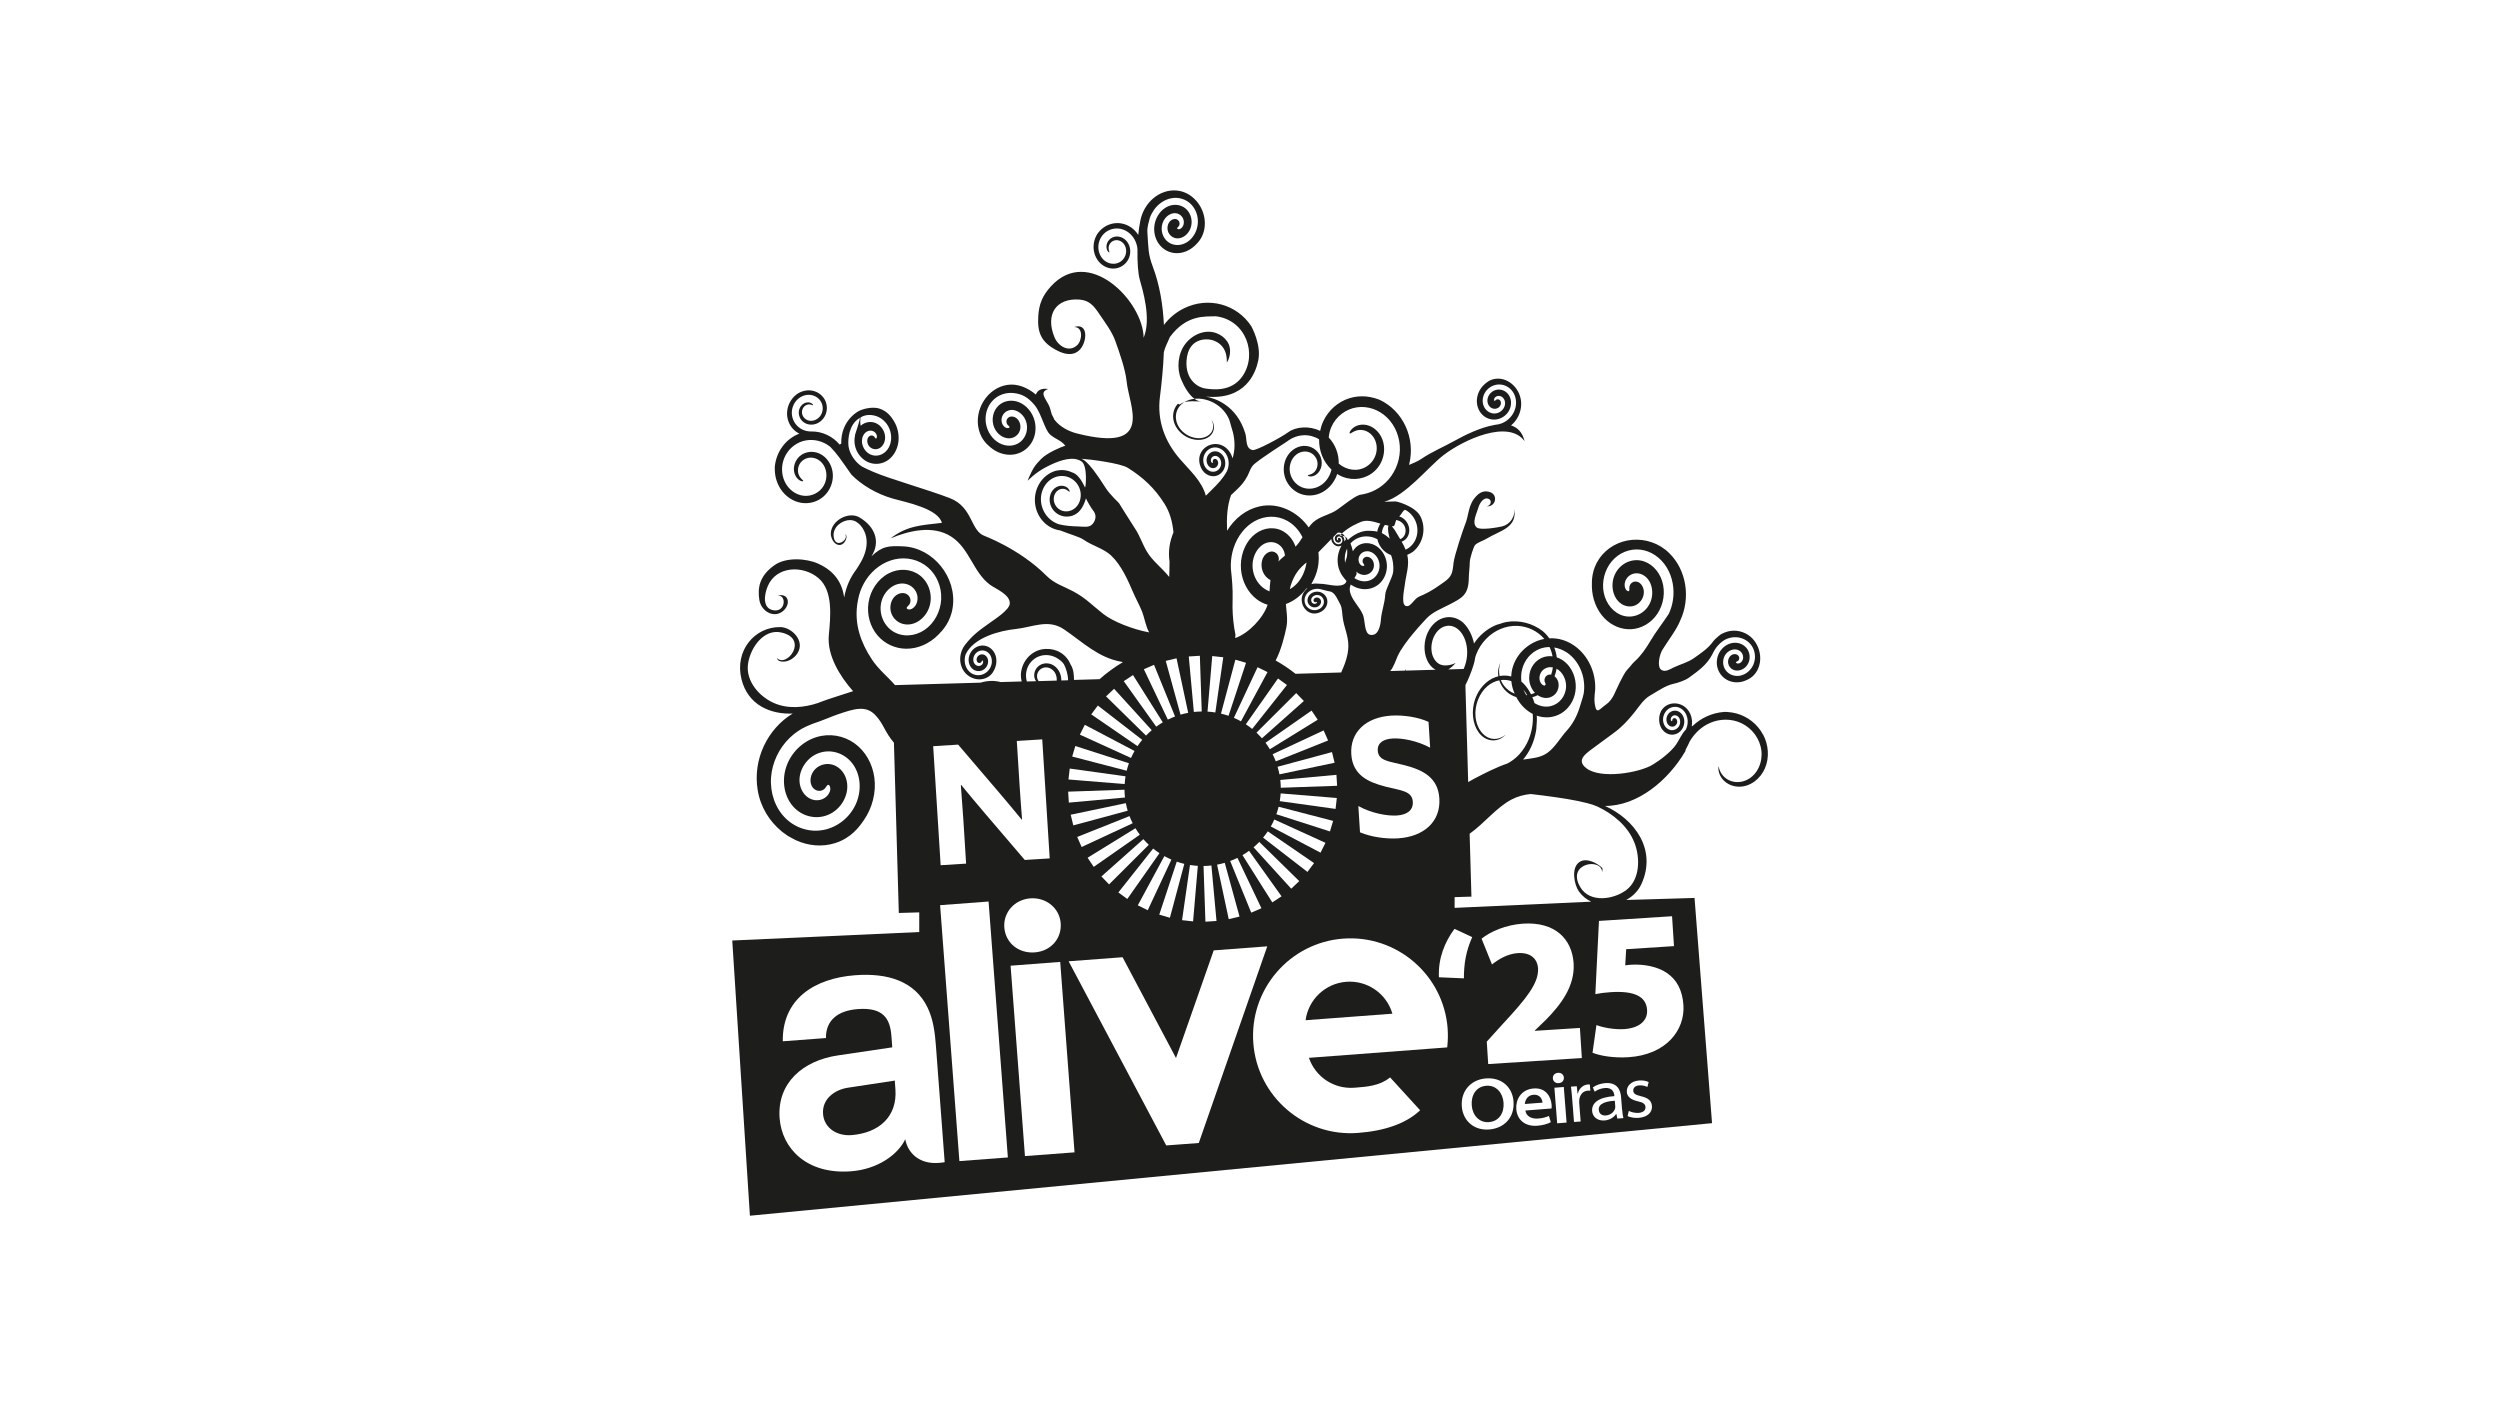<svg xmlns="http://www.w3.org/2000/svg" viewBox="0 0 1024 576"><rect x="0" y="0" width="1024" height="576" fill="#808080" stroke="none"/><defs><style>.cls-1{stroke:#000;stroke-miterlimit:10;stroke-width:5px;}.cls-1,.cls-2{fill:#fff;}.cls-3,.cls-4,.cls-2{stroke-width:0px;}.cls-4{fill:#1d1e1c;}</style></defs><g id="Layer_1"><rect class="cls-1" x="-872.49" y="-3.78" width="1023.75" height="910"></rect><rect class="cls-1" x="151.26" y="-3.78" width="1023.75" height="910"></rect></g><g id="Layer_3"><rect class="cls-3" x="-15204.99" y="463.92" width="16383.8" height="454.04"></rect><rect class="cls-3" x="-15204.99" y="-447.06" width="16383.8" height="454.04"></rect></g><g id="Layer_2"><rect class="cls-2" y="7.98" width="1024" height="576"></rect><rect class="cls-2" x="-501.06" y="-212.87" width="1845.28" height="1136.65"></rect><path class="cls-4" d="M503.8,161.96s-.02.04-.01.06c0-.02,0-.04.01-.06"></path><path class="cls-4" d="M722.12,300.86c-2.29-4.31-6.33-7.39-10.87-8.63-1.2-.32-2.43-.52-3.67-.6-.34-.02-.69-.03-1.03-.04-.13,0-.26.01-.39.02-5.01.38-9.48,2.51-12.91,5.78-.11.02-.21.07-.32.09.41-2.34-.1-4.83-1.6-6.73-2.59-3.29-7.53-3.54-10.16-.6-1.28,1.43-1.47,2.98-1.56,3.87-.18,1.7.26,3.45,1.23,4.76.9,1.23,2.24,2.02,3.67,2.13,1.46.12,2.95-.47,4-1.65,1.09-1.22,1.61-2.99,1.3-4.66-.29-1.56-1.31-2.89-2.7-3.35-1.44-.47-3.09.07-3.97,1.48-.86,1.35-.77,3.32.4,4.35.56.49,1.31.69,2.01.48.72-.21,1.34-.88,1.44-1.72.09-.78-.35-1.67-1.12-1.69-.37,0-.72.22-.85.61-.06.18-.04.38-.1.55-.07.17-.25.06-.34-.02-.26-.26-.28-.72-.19-1.09.11-.39.37-.72.68-.94.63-.43,1.44-.36,2.04.06,1.31.9,1.4,2.96.51,4.28-.92,1.37-2.59,1.81-3.97,1.24-1.39-.58-2.33-2.07-2.45-3.71-.13-1.64.55-3.29,1.7-4.35,1.2-1.09,2.8-1.49,4.28-1.13,1.54.38,2.84,1.56,3.53,3.13.67,1.49.76,3.25.29,4.85-.14.46-.32.89-.54,1.31-1.6,1.57-2.54,3.94-3.86,5.92-2.08,3.1-6.7,6.59-9.72,8.39-5.53,3.32-21.15,5.93-27.03,1.47-4.15-3.14-.81-5.66,2.1-7.84,3-2.24,6.02-4.48,9.06-6.67,3.2-2.32,5.86-5.17,8.33-8.26,1.94-2.41,3.86-5.53,6.51-7.04,3.07-1.75,6.19-4.05,9.59-4.82,1.88-.42,4.76-1.35,6.39-2.54,3.87-2.82,7.25-5.18,9.52-9.49.37-.69,1.37-3.3,4.28-5.44,1.96-1.43,4.47-1.9,6.76-1.46,2.41.46,4.52,2.01,5.63,4.24,1.05,2.13,1.12,4.76.08,7.02-1.02,2.19-3.02,3.88-5.32,4.33-2.29.44-4.69-.41-6.01-2.32-1.32-1.9-1.35-4.66.18-6.6,1.49-1.9,4.34-2.56,6.07-.89.8.77,1.2,1.99.85,3.13-.17.57-.53,1.09-1.03,1.41-.46.3-1.1.43-1.56.14-.15-.09-.37-.34-.16-.51.21-.16.5-.2.72-.37.48-.36.66-1,.51-1.56-.31-1.18-1.7-1.52-2.74-1.07-1.11.49-1.78,1.69-1.81,2.88-.02,1.16.54,2.24,1.42,2.91,1.87,1.42,4.59.77,6.13-1.07,1.6-1.91,1.72-4.68.52-6.7-1.16-1.95-3.37-3.01-5.63-2.85-2.4.17-4.63,1.67-5.89,3.82-1.22,2.07-1.47,4.61-.75,6.81.71,2.17,2.3,3.92,4.32,4.83,2.17.99,4.73.97,7,.03,1.18-.49,3.23-1.37,4.71-3.91,3.03-5.21.82-12.71-4.67-15.42-3.23-1.59-6.63-1.45-9.72.18.02-.16-2.61,1.81-3.6,3.2-2.03,2.83-4.95,4.72-7.7,6.68-2.71,1.93-5.58,2.52-8.49,3.93-1.24.6-3.35,2.05-4.99.92-1.87-1.3-.66-6.34.41-8.1,2.3-3.78,5.95-8.41,7.39-12.17,4.25-9.12,2.59-20.59-4.59-27.58-8.42-8.2-22.31-6.93-28.63,2.36-3.1,4.54-3.05,8.94-3,11.46.11,4.86,1.94,9.58,5.11,12.87,2.97,3.07,6.99,4.76,11.04,4.53,4.13-.25,8.09-2.5,10.61-6.22,2.61-3.85,3.45-9.03,1.99-13.57-1.37-4.28-4.71-7.6-8.75-8.34-4.17-.77-8.61,1.42-10.59,5.72-1.91,4.13-.98,9.61,2.69,12.04,1.74,1.14,3.91,1.41,5.79.54,1.93-.9,3.41-3,3.4-5.39,0-2.24-1.57-4.55-3.73-4.29-1.02.12-1.92.9-2.17,2.05-.11.53.04,1.09-.09,1.59-.12.5-.68.27-.94.07-.82-.64-1.06-1.92-.91-2.96.17-1.14.76-2.18,1.57-2.9,1.62-1.45,3.89-1.59,5.73-.66,3.99,2.01,4.98,7.73,2.95,11.82-2.08,4.2-6.6,6.1-10.67,5.03-4.09-1.08-7.22-4.88-8.15-9.42-.94-4.57.37-9.44,3.22-12.87,2.95-3.53,7.3-5.28,11.56-4.85,4.45.45,8.52,3.23,11.02,7.35,2.37,3.9,3.25,8.82,2.5,13.49-.3,1.88-.86,3.7-1.64,5.39-2.21,3.48-5.42,7.51-7.49,11.05-1.8,3.07-3.86,6.12-6.5,8.5-1.06.95-1.84,2.15-2.74,3.06-1.44,1.49-2.5,3.86-3.48,5.73-1.85,3.58-2.56,6.89-5.7,9.01-2.3,1.55-3.66,4.09-4.36.21-.31-1.7-.24-3.16-.13-4.37.09-.65.16-1.3.2-1.95,0-.09.01-.17.02-.26.09-2.25-.18-4.47-.76-6.58-.01-.04-.02-.08-.02-.08,0-.01,0-.01-.01-.02-1.78-6.29-6.35-11.58-12.49-13.51-1.83-.57-3.68-.78-5.5-.68-.31-.43-.63-.85-.98-1.25-.54-.62-1.13-1.2-1.76-1.73-4.2-3.21-9.54-4.61-14.84-3.71-.84.17-1.68.41-2.5.7-.36.12-.73.19-1.08.33-.05.02-.09.01-.12,0-.39.15-.77.31-1.16.48-3.53,1.63-6.39,4.2-8.42,7.3-.72-3.44-2.3-6.48-4.49-8.57l-.02-.02-.02-.02c-.45-.38-.92-.72-1.38-.99-1.06-.63-2.2-1.01-3.35-1.15-1.93-.22-3.9.25-5.65,1.4-2.73,1.8-4.68,5.11-5.22,8.84-.6,4.12.61,8.18,3.08,10.36.42.37.87.66,1.34.9l-12.16.35c0-.23,0-.48.02-.71-.07.24-.16.48-.28.71l-6.2.18c1.36-1.51,2.31-4.46,3.04-6.1,2.54-5.68,10.82-14.34,11.76-15.37,2.42-2.64,6.31-4.16,9.36-5.73,5.38-2.77,7.95-4.04,8.03-10.94.02-2.05.38-4.27.38-6.21,0-1.95,1.67-6.7,2.16-7.23.97-1.08,3.28-1.76,4.53-2.52,6.15-3.72,13.04-4.48,11.49-12.93.66,3.87-1.75,7.03-4.92,7.79-2.02.48-8.97,1.64-10.4.43-2.2-1.86.1-5.96.74-8.28.37-1.35,1.96-4.34,4.12-3.45,1.53.63.99,2.88-.81,3.04,3.67.42,4.84-4.56,1.5-5.75-2.08-.74-3.85-.23-5.42,1.3-3.94,3.83-3.11,7.97-5.12,12.54-.36.83-4.21,12.13-4.51,15.16-.41,4.16-.73,5.58-3.9,7.82-2.7,1.92-5.28,3.72-8.16,5.04-1.25.57-2.34.91-3.29,1.75-.71.63-2.24,2.74-3.21,3-3.39.9-1.65-6.5-1.41-8.57.52-4.4,2.02-8.01,1.03-12.39.37-.15.75-.32,1.1-.52.25-.14.53-.3.77-.46.1-.07.27-.14.38-.21,4.2-3.37,5.69-9.55,3.1-14.62-2.16-4.22-10.44-6.41-10.44-6.03v-.03s-2.99.07-4.37.14c8.88-2.46,17.91-14.18,24.29-19.09,8.18-6.3,26.61-14.83,33.21-5.74-.86-3.67-2.91-5.62-5.54-6.44,2.47-2.06,4.1-5.19,4.16-8.65.1-5.98-4.93-11.02-10.29-10.48-2.62.26-4.16,1.72-5.03,2.55-1.68,1.63-2.73,3.88-2.84,6.2-.1,2.17.63,4.29,2.06,5.81,1.45,1.54,3.55,2.37,5.69,2.14,2.22-.23,4.32-1.59,5.43-3.64,1.05-1.93,1.11-4.32.04-6.15-1.1-1.89-3.35-2.92-5.51-2.3-2.09.6-3.71,2.75-3.35,4.98.17,1.05.8,2,1.73,2.45.95.47,2.18.36,3.02-.42.78-.73,1.08-2.09.27-2.86-.38-.36-.95-.46-1.43-.19-.22.13-.37.37-.59.49-.22.12-.32-.18-.33-.35-.05-.53.32-1.04.74-1.32.45-.31,1.02-.41,1.54-.33,1.05.16,1.84,1.01,2.13,2.04.62,2.23-1.08,4.47-3.18,5.01-2.16.55-4.33-.61-5.3-2.56-.98-1.96-.67-4.42.62-6.27,1.3-1.85,3.44-2.93,5.59-2.92,2.21,0,4.27,1.14,5.53,2.96,1.31,1.9,1.68,4.4,1.06,6.72-.59,2.21-2.03,4.15-3.92,5.38-.9.58-1.88.99-2.89,1.23-.5.12-1,.17-1.49.24-.09,0-.18.02-.27.02-.06,0-.07.02-.07.05-5.99,1.04-12.47,4.39-15.67,6.16-5.17,2.87-9.91,4.8-14.35,7.82-1.44.97-3.18,1.65-4.89,2.37.03-.12.07-.22.09-.33,2.64-10.84-2.68-21.93-12.11-26.33-.23-.07-.46-.18-.68-.25-.53-.19-1.06-.37-1.61-.52-1.09-.3-2.19-.51-3.31-.61-2.28-.2-4.59.03-6.78.71-4.64,1.44-8.62,4.89-10.74,9.49-.58,1.24-1,2.56-1.27,3.91-4.31-2.17-9.84-1.77-12.92.44-3.36,2.42-13.27,7.67-14.7,7.4-3.08-.58-2.31-4.42-2.99-6.7-3.49-11.66-12.44-14.52-16.19-15.2,16.24,1.52,20.39-9.63,21.46-14.79,1.35-6.5-2.75-13.83-2.86-14.06-5.9-8.96-17.56-12.26-27.61-7.28-3.31,1.64-6.06,3.99-8.17,6.78-.4-8.19-1.71-16.36-4.58-23.96-1.95-5.15-1.73-7.48-2.18-13.69-.19-2.55.55-4.32,1.01-6.27.43-1.17,1.01-2.27,1.72-3.27,1.77-2.47,4.34-4.2,7.11-4.71,2.91-.53,5.9.34,8.01,2.45,2.01,2.02,3.09,5.05,2.77,8.15-.31,3.01-1.94,5.85-4.39,7.4-2.44,1.54-5.48,1.6-7.71-.04-2.22-1.63-3.31-4.82-2.31-7.78.97-2.86,3.95-4.9,6.55-3.72,1.21.54,2.12,1.78,2.16,3.27.02.74-.18,1.5-.63,2.1-.41.54-1.08.99-1.71.85-.2-.05-.55-.23-.37-.52.17-.29.49-.46.68-.76.4-.64.37-1.45-.01-2.04-.81-1.24-2.51-1.02-3.52-.03-1.07,1.06-1.38,2.76-.96,4.16.42,1.37,1.47,2.37,2.72,2.77,2.66.82,5.51-1.13,6.54-3.96,1.08-2.94.16-6.22-1.97-8.04-2.06-1.76-4.97-2.01-7.47-.83-2.66,1.27-4.63,4.01-5.24,7.08-.59,2.96.09,6.02,1.76,8.27,1.63,2.21,4.1,3.54,6.75,3.71,2.83.18,5.74-.97,7.96-3.08,1.15-1.09,3.14-3.03,3.85-6.66,1.45-7.42-3.91-15.18-11.19-15.9-7.03-.69-13.59,4.83-15.03,12.47-.37,1.78-.64,3.72-.83,5.71-.99-1.58-2.38-2.91-4.12-3.78-4.6-2.33-9.99-.71-12.77,3.57-.05.11-.12.21-.17.31-.13.24-.26.49-.37.74-.23.52-.42,1.05-.56,1.6-.29,1.11-.38,2.28-.27,3.44.24,2.43,1.43,4.74,3.29,6.22,1.76,1.4,4.05,2,6.21,1.52,2.17-.48,4.08-2.03,4.96-4.19.88-2.14.66-4.73-.73-6.6-1.38-1.85-3.8-2.74-5.9-1.85-1.01.42-1.86,1.24-2.3,2.3-.42,1.03-.44,2.3.17,3.26.14.22.31.44.53.58.29.17.22-.14.16-.32-.18-.54-.31-1.06-.27-1.63.08-1.15.76-2.16,1.73-2.66.96-.51,2.12-.48,3.09,0,1,.49,1.77,1.43,2.13,2.52.78,2.33-.33,4.89-2.31,6.07-1.9,1.13-4.32.9-6.1-.42-1.83-1.35-2.84-3.69-2.74-6.02.1-2.25,1.2-4.35,2.89-5.69,1.83-1.45,4.24-1.94,6.47-1.4,2.25.54,4.21,2.1,5.4,4.18.55.96.93,2.02,1.14,3.12.06.33.1.67.12,1-.1,5.22.28,9.99.87,12.15,1.22,4.41,4.92,16.28,1.66,24.09-.23-15.09-22.69-37.96-38.04-20.98-3.43,3.79-4.82,7.17-5.13,12.22-.43,7.04,1.47,10.78,7.78,14.02,5.82,2.99,9.53,1.02,11.05-3.58,1.11-3.37.27-7.5-4.13-6.06,3.88-.07,3.27,5.6,1.22,7.46-3.48,3.18-7.84.22-9.28-3.3-3.87-9.51.82-16.03,10.08-15.42,4.04.26,5.95,2.41,8.17,5.73,2.31,3.46,5.24,7.25,6.65,11.15,1.71,4.77,4.16,11.66,4.67,16.71,1.02,10.18,11.66,29.34-20.32,21.27-3.42-.86-6.92-2.69-9.15-5.51-.05-.06-.09-.12-.14-.18-.3-.7-.67-1.43-1.08-2.17-.41-1.26-.56-2.53-1.21-3.79-1.5-2.95-3.88-5.23-.26-6.58-2.9-.44-4.41.63-5.02,2.28-3.39-2.84-7.54-4.58-11.68-3.96-8.19,1.23-13.78,10.22-11.67,18.4,1.03,4,3.4,6.05,4.77,7.2,2.64,2.22,5.99,3.33,9.19,2.96,2.98-.35,5.7-1.98,7.4-4.54,1.74-2.61,2.32-6.06,1.47-9.33-.88-3.38-3.27-6.32-6.36-7.57-2.9-1.18-6.18-.73-8.41,1.36-2.3,2.16-3.13,5.87-1.73,9.09,1.35,3.1,4.69,5.11,7.65,4.03,1.39-.51,2.52-1.7,2.91-3.25.39-1.59-.06-3.47-1.35-4.59-1.2-1.04-3.14-1.18-3.98.24-.39.68-.38,1.58.12,2.27.23.31.6.49.81.8.22.31-.16.54-.38.6-.71.19-1.5-.26-1.99-.85-.54-.64-.82-1.48-.84-2.31-.04-1.66.92-3.1,2.24-3.77,2.88-1.47,6.37.62,7.65,3.77,1.31,3.23.28,6.85-2.13,8.81-2.42,1.97-5.87,2.07-8.71.5-2.87-1.58-4.89-4.66-5.43-7.99-.56-3.44.47-6.89,2.63-9.26,2.25-2.47,5.57-3.62,8.9-3.2,3.17.4,5.54,1.54,8.34,4.83,2.8,3.3,4.1,9.95,6.31,12.04,2.13,2.01,4.51,2.32,6.33,4.67-1.73.5-7.64,3.03-9.96,5.49-2.24,2.38-3.16,3.19-5.51,8.87,3.19-3.04,5.83-4.89,10.17-6.85,3.21-1.45,8.62-3.42,11.99-1.02,2.53,1.8,1.69,10.97,1.38,10.6-.3-.37-2.1-5.24-5.3-6.16-1.16-.55-2.4-.87-3.67-.93-.62-.04-1.24-.02-1.85.07-.31.04-.61.09-.92.16-.12.03-.26.06-.38.08-5.44,1.66-9.07,7.33-8.32,13.51.7,5.8,5.04,10.18,10.26,10.88,3.68,1.49,7.95,2.63,9.6,3.8,3.42,2.44,8.28,3.61,11.33,6.53,4.26,4.09,6.78,10,9.14,15.43,1.11,2.55,2.32,4.63,3.51,7.54.78,1.9,1.53,6.16,2.87,8.48-6.87-1.31-14.8-4.43-18.84-7.6-4.52-3.56-7.16-6.5-12.24-9.2-3.99-2.12-7.79-3.21-10.88-6.32-11.54-11.59-26.67-16.78-25.24-16.32-6.07-1.94-4.83-11.83-14.41-15.55-8.96-3.48-25.15-8.02-31.48-10.82-.29-.13-.67-.3-1.11-.49,0-.04-.01-.07-.08-.08-.11-.03-.22-.07-.33-.11-.02-.01-.05-.02-.08-.03-.86-.39-1.9-.87-2.96-1.43-.74-.49-1.44-1.06-2.07-1.72-1.9-1.99-3.39-4.65-3.49-7.5-.06-1.75.02-7.82,4.58-10.64.82-.5-2.35,7.96-1.81,7.06-.39,1.58-.35,3.31.12,4.93.88,3.03,3.17,5.42,5.88,6.35,2.62.89,5.46.39,7.67-1.24,2.17-1.61,3.62-4.23,4.04-7.12.45-3.11-.3-6.4-1.99-9.02-.87-1.36-2.43-3.71-5.65-4.8-2.86-.97-7.27.06-9.2,1.35-.01.01-.03.02-.04.03-3.11,2-5.55,5.44-6.27,9.62-.19,1.11-.26,2.23-.23,3.32-.21.14-.43.27-.65.39-2.9-3.39-7.11-5.46-11.72-5.37-.16,0-.31,0-.47-.01-.48-.02-.96-.09-1.43-.2-.93-.21-1.83-.6-2.62-1.14-1.73-1.17-2.94-3.04-3.27-5.14-.33-2.1.26-4.33,1.64-5.99,1.27-1.54,3.16-2.5,5.11-2.53,2.03-.03,3.99.98,5.04,2.71,1.03,1.7,1.07,3.95-.04,5.69-1.15,1.81-3.44,2.77-5.41,1.98-.93-.37-1.69-1.11-2.05-2.05-.35-.92-.3-1.99.2-2.88.5-.88,1.42-1.49,2.42-1.53.5-.02.95.12,1.4.3.16.06.42.14.29-.14-.1-.21-.28-.38-.46-.51-.79-.59-1.9-.62-2.82-.25-.94.37-1.71,1.15-2.14,2.07-.91,1.93-.3,4.21,1.22,5.55,1.52,1.35,3.75,1.62,5.66.86,1.93-.76,3.4-2.49,3.95-4.51.56-2,.19-4.15-.91-5.82-1.17-1.78-3.08-2.94-5.18-3.23-.99-.14-2.01-.08-3,.16-.48.12-.96.28-1.41.48-.23.1-.45.21-.68.32-.09.05-.18.1-.28.15-3.89,2.46-5.64,7.45-3.93,11.78.86,2.18,2.45,3.83,4.38,4.78-5.51,2.05-9.49,7.33-10.06,13.58,0,.18-.01.37-.01.54,0,.42,0,.85.03,1.27.05.85.17,1.7.35,2.52.39,1.69,1.06,3.31,2,4.74,1.98,3.04,5.11,5.17,8.57,5.7,3.26.5,6.68-.46,9.17-2.74,2.52-2.29,3.96-5.8,3.64-9.33-.31-3.5-2.38-6.74-5.47-8.14-3.07-1.39-6.85-.71-9,2.07-1.03,1.34-1.59,3.07-1.44,4.8.15,1.68,1.01,3.37,2.46,4.17.33.19.71.34,1.09.34.49,0,.19-.34-.02-.54-.6-.57-1.13-1.17-1.47-1.95-.69-1.57-.49-3.43.43-4.84.92-1.4,2.45-2.24,4.06-2.36,1.64-.11,3.29.54,4.51,1.71,2.61,2.49,2.92,6.71,1.13,9.77-1.72,2.96-5.04,4.49-8.28,4.12-3.33-.39-6.25-2.7-7.71-5.86-1.41-3.04-1.41-6.64-.11-9.7,1.4-3.32,4.22-5.81,7.52-6.8,3.32-.99,6.95-.46,9.94,1.38.46.28.9.6,1.33.94,2.94,3.07,3.73,4.37,8.67,11.39,3.88,3.99,10.1,7.91,17.2,9.88,5.21,1.44,18.33,4.04,19.85,9.88-8.26.95-14.28,1.11-21.03,6.35,7.35-3.07,17.24-5.59,24.8-.76,7.56,4.83,9.01,14.61,15.96,19.77,2.2,1.63,8.34,3.98,8.08,7.74-.18,2.6-6.11,6.35-8.34,7.95-4.74,3.39-6.9,4.97-10.12,9.08-1.87,2.57-2.44,6.05-1.19,9.08,1.78,4.33,7,6.18,10.73,3.91,1.82-1.11,2.49-2.7,2.86-3.61.71-1.75.78-3.75.15-5.45-.6-1.59-1.79-2.87-3.3-3.46-1.54-.6-3.32-.45-4.81.47-1.54.95-2.64,2.66-2.82,4.53-.16,1.76.53,3.5,1.87,4.44,1.39.97,3.34.92,4.72-.29,1.33-1.16,1.85-3.28.89-4.76-.45-.7-1.2-1.15-2.01-1.15-.84,0-1.7.51-2.07,1.36-.35.8-.14,1.89.69,2.16.39.12.84-.01,1.11-.38.12-.17.15-.39.28-.56.12-.16.29.02.35.13.2.37.09.86-.13,1.21-.24.38-.61.65-1.02.78-.81.25-1.65-.08-2.18-.72-1.13-1.38-.61-3.6.76-4.72,1.4-1.15,3.34-1.09,4.64-.03,1.32,1.07,1.86,2.95,1.49,4.73-.37,1.79-1.59,3.32-3.16,4.07-1.61.77-3.46.68-4.93-.18-1.55-.9-2.59-2.57-2.86-4.46-.15-1.09-.04-2.23.28-3.29,3.31-7.06,13.99-9.77,20.48-10.46,7.12-.76,13.41-4.27,19.91.17,7.58,5.18,13.96,11.51,23.16,13.18.31.06.61.12.91.2-3.41,2.03-6.62,4.37-9.56,6.99l-10.48.3c-.03-2.12-.14-4.43-1.44-6.4-1.74-4.21-5.79-6.55-10.37-6.28-5.29.31-9.44,4.66-9.93,10.06,0,.13,0,.26-.01.38,0,.29,0,.59.02.89.03.59.11,1.18.25,1.76.02.07.04.15.06.22l-8.58.25c-2.7-.7-5.57-.6-8.24.24l-35.07,1.01c-3.05-3.54-6.71-6.34-9.51-10.58-4.59-6.97-7-14.18-6.01-22.08.01-.03.02-.05.02-.1.02-.2.05-.41.08-.61.2-1.14.38-2.27.68-3.39.63-2.3,1.62-4.5,2.93-6.46,2.78-4.19,6.98-7.23,11.62-8.29,4.87-1.11,9.99.07,13.73,3.34,3.57,3.12,5.65,7.99,5.37,13.08-.27,4.94-2.78,9.73-6.78,12.46-3.98,2.71-9.11,3.08-13.02.58-3.89-2.49-5.99-7.61-4.57-12.51,1.39-4.76,6.26-8.34,10.76-6.63,2.08.78,3.73,2.74,3.92,5.16.1,1.2-.19,2.48-.88,3.49-.64.92-1.74,1.71-2.82,1.53-.34-.06-.94-.34-.67-.82.27-.49.79-.79,1.08-1.29.63-1.08.5-2.4-.2-3.33-1.47-1.96-4.33-1.46-5.94.24-1.72,1.82-2.1,4.63-1.26,6.88.82,2.2,2.68,3.76,4.83,4.29,4.56,1.13,9.21-2.31,10.72-7.02,1.57-4.9-.26-10.17-4.01-12.97-3.63-2.71-8.57-2.88-12.69-.73-4.39,2.29-7.47,6.93-8.24,11.99-.74,4.89.67,9.83,3.66,13.36,2.94,3.49,7.24,5.45,11.72,5.5,4.81.06,9.6-2.06,13.17-5.68,1.86-1.89,5.05-5.22,5.94-11.2,1.83-12.24-7.89-24.48-20.25-25.05-6.15-.28-8.6-.08-13.02,4.06,3.73-5.79,1.63-12.08-4.95-15.94-4.32-2.53-11.55,1.17-11.71,6.62-.04,1.53,1.1,4.64,3.54,4.7,1.7.05,2.84-2.01,2.89-3.28.02-.55-.18-.92-.54-1.14,1.68,2.39-4.36,6.34-4.74.67-.26-3.84,3.71-6.51,6.79-6.46,3.33.06,5.78,3.47,6.5,6.69.79,3.55-.33,7.34-2.03,10.35-.68,1.22-1.37,2.3-1.93,3.15-2.49,3.26-4.25,7.19-4.98,11.49-.91-5.93-3.82-10.74-10.69-13.84-4.82-2.17-13.09-2.74-17.88.64-6.19,4.37-6.97,9.32-6.2,14.21.74,4.7,5.91,7.61,9.58,4.68,3.45-2.75,2.61-7.67-2.2-6.45,3.92-.49,3.48,7.11-1.81,5.99-4.31-.91-3.64-6.26-2.1-9.89,3.54-8.32,14.58-8.57,20.81-3.19,6.01,5.18,4.88,15.74,4.18,23.28-.78,8.36,4.58,16.92,9.94,22.98.03.04-11.36,3.56-13.63,4.54-.21.09-.42.17-.63.26-5.83,1.98-12.44,2.57-18.18.04-5.92-2.6-11.61-8.93-10.59-16.05.94-6.56,6.39-14.43,13.6-12.84,11.52,2.55,2.16,14.77-1.83,10.41.17.28.33,1.05,1.18,1.32,3.23,1.03,7.35-1.64,8.14-5.22.97-4.45-3.86-8.68-7.87-8.72-10.56-.12-18.79,9.7-15.9,21.36,2.65,10.68,12.01,14.45,20.98,14.06-10.31,6.23-16.44,18.79-14.34,31.39,1.16,6.97,4.9,12.89,9.89,16.93-.13-.07-.02,0,.28.22.56.44,1.15.86,1.74,1.27.75.57,3.85,2.13,3.85,2.13,4.99,2.23,10.57,2.8,15.87,1.15,6.65-2.08,9.93-6.65,11.77-9.3,3.56-5.1,5.21-11.52,4.38-17.6-.77-5.67-3.68-10.8-8.09-13.98-4.49-3.22-10.32-4.24-15.75-2.52-5.63,1.78-10.4,6.41-12.31,12.34-1.79,5.57-.82,11.8,2.83,15.97,3.77,4.32,10.05,5.8,15.36,3.03,5.11-2.66,8.28-9.09,6.28-14.7-.94-2.64-3.01-4.75-5.64-5.44-2.69-.71-5.82.22-7.61,2.7-1.68,2.32-1.79,6.02.66,7.57,1.17.74,2.69.69,3.81-.28.51-.45.78-1.16,1.29-1.58.51-.41.91.3,1.03.72.38,1.34-.34,2.87-1.29,3.82-1.04,1.04-2.44,1.6-3.82,1.67-2.79.14-5.26-1.64-6.48-4.16-2.64-5.43.65-12.16,5.84-14.68,5.34-2.58,11.49-.73,14.92,3.81,3.45,4.56,3.85,11.12,1.39,16.6-2.47,5.5-7.51,9.44-13.07,10.56-5.74,1.16-11.6-.7-15.7-4.73-4.3-4.22-6.44-10.53-5.95-16.87.47-6.04,3.27-11.85,7.58-16.04,2.03-1.97,4.37-3.58,6.88-4.74.58-.26,1.64-.68,2.59-1.08,3.77-1.21,7.69-2.97,10.25-3.84,6.71-2.29,11.62-3.9,15.54.45,3.3,3.51,3.64,6.66,7.48,11.16l2,69.73,8.37-.24v8.05l-76.59,3.47,7.23,112.73,394.09-37.91-7.17-92.25-27.99.83c2.69-1.47,4.96-3.7,6.27-6.59,6.37-14.11-2.86-26.46-14.94-31.92,13.41.03,25.89-10.52,32.83-22.31h.02s.1-.49.16-.59c.03-.04.04-.23.06-.27.62-1.11,1.2-2.32,1.72-3.45,1.97-3.23,4.75-5.88,8.21-7.38,4.1-1.78,8.84-1.83,12.91.12,4.29,2.06,7.55,6.28,8.13,11.22.57,4.77-1.57,9.78-5.81,11.92-2.37,1.21-5.21,1.33-7.61.12-2.21-1.11-3.73-3.25-4.12-5.76-.33,2.14.56,4.3,1.99,5.81,1.63,1.73,3.96,2.63,6.26,2.68,4.7.09,8.86-3.16,10.75-7.54,1.9-4.42,1.48-9.63-.77-13.85M352.45,171.01c.68-.42,2.57-1.5,5.61-.82,2.69.59,5.11,2.62,6.26,5.45,1.15,2.81.91,6.16-.8,8.48-1.7,2.31-4.7,3.24-7.27,1.9-2.5-1.3-4.05-4.75-2.72-7.53.61-1.28,1.82-2.18,3.17-2.1.67.03,1.35.33,1.84.86.45.49.79,1.27.6,1.96-.06.21-.26.58-.51.36-.25-.21-.37-.58-.61-.8-.54-.5-1.28-.53-1.85-.16-1.2.78-1.17,2.68-.38,3.87.85,1.27,2.36,1.75,3.67,1.4,1.29-.34,2.3-1.42,2.78-2.76,1.01-2.86-.48-6.16-2.94-7.54-2.25-1.26-4.88-.84-6.75.77l.25-.1c-.14.14-.26.25-.25.1,0-.16-.32-.41-.1-3.34M641.52,267.08c3.2,2.05,5.61,5.47,6.7,9.35.51,1.82.73,3.74.66,5.62-.02.69-.11,1.36-.2,2.04-.44,1.97-1.12,3.89-1.72,5.83-1.05,3.4-2.81,6.69-5.15,9.27-2.71,2.97-4.83,6.95-8.06,9.22-2.91,2.04-6.44,2.21-9.81,2.7-.03,0-.05,0-.08.01,2.59-3.04,4.5-7.06,5.29-11.65.07-.44.13-.87.18-1.3-.02-.02-.03-.06-.02-.12.04-.39.04-.79.08-1.19.09-.91.13-1.82.12-2.73,0-.34-.03-.67-.06-1,3.34,1.16,6.99.87,9.98-.92,3.06-1.83,5.27-5.12,5.86-8.97.61-3.98-.59-8.28-3.31-11.19-1.24-1.31-2.73-2.27-4.33-2.8-.17-1.39-.52-2.75-1.03-4.04,1.7.28,3.36.91,4.88,1.89M637.95,278.5c-.28-.6-.71-1.12-1.21-1.51.39-.99.66-2.02.84-3.08,2.38,1.27,3.95,4.28,3.89,7.25-.09,4.04-2.86,7.29-6.34,8.08-2.25.52-4.6,0-6.61-1.26-.25-.82-.53-1.63-.86-2.4.75-.2,1.48-.48,2.19-.82.84.58,1.79.98,2.83,1.1,1.72.18,3.47-.47,4.6-1.88,1.15-1.45,1.53-3.65.67-5.48M636.05,273.38c-.13.99-.35,1.97-.68,2.92,0,.01,0,.02-.01.04-.6-.11-1.22-.02-1.77.36-.73.5-1.14,1.45-.92,2.43.09.42.37.77.47,1.17-.14.17-.29.35-.45.52-.08,0-.15,0-.21-.02-.85-.16-1.49-1.04-1.75-1.91-.28-.94-.19-1.97.16-2.84.71-1.76,2.4-2.76,4.13-2.78.35,0,.69.04,1.03.1M634.7,265.03c.57,1.21.98,2.49,1.22,3.81-1.19-.15-2.39-.07-3.55.29-3.45,1.06-6.05,4.5-6.03,8.58.01,2.27.9,4.51,2.37,6.07-.52.24-1.05.44-1.6.6-.83-1.65-1.86-3.14-3.06-4.41-.28-.27-.58-.52-.88-.76-.22-1.7-.13-3.44.29-5.08.99-3.87,3.68-6.94,7.07-8.3,1.34-.54,2.76-.8,4.18-.8M626.22,286.06s-.09-.09-.13-.15c.03,0,.05,0,.07,0,.02.05.04.11.06.15M625.54,284.71c-.11.01-.23.03-.34.04-.47-.7-.86-1.45-1.18-2.24.56.67,1.07,1.4,1.51,2.19M603.97,270.82s.01-.05.02-.08c.04-.19.07-.36.09-.51.14-.82.2-1.27.59-2.24.91-2.31,2.26-4.43,3.95-6.21,3.38-3.55,8.1-5.61,12.89-5.42,4.2.17,8.26,2.08,11.04,5.34-6.6,1.25-12.28,6.59-13.39,13.61-.1.61-.15,1.2-.17,1.77-1.55-.42-3.16-.48-4.76-.18-.37-1.78-.26-3.67.34-5.46-.88,1.77-1.12,3.71-.85,5.57-.89.21-1.77.53-2.63.98-3.52,1.84-6.4,5.67-7.42,10.3-1.05,4.74,0,9.94,3.02,12.88,2.83,2.75,7.09,2.93,10.05-.26-2.34,1.92-5.2,2.32-7.66.95-2.6-1.44-4.32-4.6-4.69-8.16-.49-4.9,1.58-9.89,4.92-12.7,1.47-1.23,3.11-2.01,4.79-2.33.6,1.88,1.73,3.6,3.26,4.86,1.11.93,2.37,1.59,3.71,2,1.53,3,3.92,5.46,6.74,6.89.33,4.14-.55,8.46-2.41,12.08-1.12,2.18-2.57,4.1-4.24,5.62-.86.78-1.77,1.46-2.71,2.03-.29.17-.64.31-.92.54-4.78,1.62-9.48,4.08-13.72,6.27-.79.41-1.6.9-2.44,1.38l-1.14-39.69c1.28-2.46,2.62-5.93,3.35-8.34.17-.55.34-1.2.4-1.48M620.4,284.11c-1.71-.66-3.25-1.78-4.4-3.3-.52-.7-.94-1.45-1.26-2.25,1.45-.19,2.91-.05,4.3.42.18,2.11.79,3.83,1.37,5.13M425.04,278.36c-.48-1.09-.34-2.39.31-3.36.64-.97,1.7-1.56,2.81-1.64,1.15-.08,2.28.38,3.14,1.18,1.15,1.1,1.65,2.68,1.55,4.23l-7.44.21c-.14-.19-.27-.4-.37-.63M530.66,223.91c-1.06-3.05-3.23-5.53-5.93-6.72-3.91-1.73-8.43-.66-11.68,2.45-3.45,3.32-5.19,8.59-4.73,13.7.44,4.93,2.86,9.38,6.38,12.07,1.39,1.06,2.91,1.83,4.51,2.3-1.65,5.19-7.72,11.75-13.27,13.64.03-.46.08-.93.1-1.39-.78-3.77-1.14-7.46-1.2-11.12-.02-1.22,0-2.44.04-3.65.11-3.83-.24-7.93-.7-12.11-.03-.56-.05-1.12-.04-1.69.04-2.39.43-4.77,1.17-7.01,1.57-4.75,4.68-8.76,8.64-10.94,4.16-2.29,9.08-2.42,13.21-.17,2.67,1.45,4.9,3.84,6.35,6.79-.83,1.34-1.73,2.67-2.86,3.86M535.15,230.36c-.42,2.99-1.57,5.83-3.41,8.07-.99,1.2-2.16,2.18-3.43,2.91.1-.51.22-1.02.38-1.53,1.5-4.78,3.64-7.11,6.46-9.44M522.77,226.59c-1.78-1.53-4.26-.34-5.33,1.72-1.15,2.2-.85,5.02.42,7,.66,1.02,1.54,1.79,2.52,2.29-.21,1.52-.28,3.07-.38,4.61-4.07-1.47-7.12-5.91-6.95-10.99.17-4.98,3.77-9.66,8.24-9.13,2.06.25,4.01,1.73,4.74,4.04.15.46.24.95.27,1.46-.97.76-1.88,1.53-2.71,2.5.04-.1.08-.21.12-.31.32-1.2-.09-2.45-.94-3.18M589.5,271.97c-1.48-.83-2.71-2.62-3.08-4.93-.5-3.13.54-6.64,2.59-8.75,1.9-1.95,4.48-2.52,6.73-1.48,2.18,1,3.95,3.44,4.74,6.51.84,3.24.57,6.94-.74,10.15-.07.18-.16.36-.25.54l-6.29.18c1.01-.58,2.05-1.47,3.05-2.68-1.66.92-4.76,1.59-6.74.47M530.62,275.97c-2.54-2.02-5.26-3.83-8.11-5.44,2.26-4.27,3.71-10.21,4.39-13.58.63-3.08.07-6.3-.21-9.53,3.24-1.18,6.13-3.4,8.32-6.29.19-.05.36-.1.54-.16-.82.63-1.5,1.45-1.92,2.43-1.34,3.07.34,6.8,3.42,7.71,1.5.44,2.66.04,3.32-.2,1.28-.47,2.34-1.4,2.9-2.57.53-1.1.58-2.37.12-3.46-.47-1.12-1.45-2.01-2.68-2.38-1.27-.37-2.72-.14-3.78.68-.99.76-1.54,1.99-1.35,3.17.21,1.22,1.22,2.26,2.55,2.41,1.28.16,2.64-.59,2.92-1.83.14-.58,0-1.2-.42-1.65-.43-.45-1.13-.67-1.76-.46-.59.2-1.05.85-.77,1.42.13.28.43.45.76.42.15-.02.28-.11.43-.12.15-.01.14.17.11.26-.09.28-.4.47-.69.52-.32.05-.65-.02-.92-.17-.54-.32-.8-.93-.73-1.53.14-1.28,1.55-2.07,2.83-1.88,1.31.2,2.25,1.27,2.37,2.5.12,1.23-.58,2.44-1.7,3.11-1.11.67-2.53.75-3.71.27-1.22-.5-2.11-1.54-2.41-2.76-.31-1.28.03-2.65.87-3.71.8-1.01,2.02-1.7,3.33-1.91.61-.1,1.25-.1,1.86,0,.3.05.58.13.87.21.05.01.1.03.15.05.02,0,.04,0,.04,0,1.13.35,2.42.59,3.38.81,1.93.44,3.13,3.63,4.14,5.48.58,1.05.71,3.55.84,4.77.44,4.2,2.46,7.84,2.36,12.25-.08,3.77-1.42,7.26-2.94,10.64l-18.69.54ZM540.06,226.68c-.01-.15-.03-.3-.05-.45,1.17-1.21,3.12-3.24,5.32-5.46,0,.14.01.3.04.45.15.91.65,1.41.93,1.7.56.55,1.29.87,2.02.86.42,0,.82-.12,1.17-.33-1.11,1.99-1.71,4.28-1.59,6.65.18,3.56,1.85,5.73,2.83,6.95.25.31.51.61.79.9-.09.39-.26.73-.51.98-1.94,1.9-6.8.43-9.03.26-2.63-.19-3.82-.3-4.87.09.05-.08.1-.16.14-.25,1.25-2.29,3.39-6.33,2.83-12.35M569.21,220.63c-.97-.92-2.05-1.7-3.22-2.3.06-.77.25-1.52.58-2.23.19-.4.43-.77.7-1.11.48.12.96.23,1.45.31-.48,1.44.04,3.46.49,5.32M550.9,219.77c.11.21.21.43.28.66.05.18.08.35.11.52-.24.27-.47.54-.69.82.05-.29.05-.58,0-.87-.09-.56-.37-1.07-.77-1.45-.36-.06-.74-.08-1.13-.1.13-.12.25-.24.38-.36-.57-.21-1.21-.16-1.69.21-.56.43-.83,1.24-.58,1.98.24.72.95,1.23,1.65,1.06.33-.09.6-.32.72-.66.12-.34.06-.77-.21-1.05-.25-.26-.68-.33-.91-.03-.1.14-.12.34-.02.51.04.07.13.12.17.19.04.07-.05.12-.1.13-.16.03-.33-.09-.43-.23-.11-.15-.16-.35-.14-.53.02-.37.27-.66.58-.79.68-.26,1.43.28,1.66,1,.23.75-.08,1.53-.66,1.91-.58.38-1.37.33-1.98-.08-.61-.41-1.01-1.14-1.06-1.89-.02-.26,0-.52.06-.76.57-.58,1.16-1.17,1.75-1.76.34-.07.69-.07,1.05,0,.24.05.48.16.7.28,3.25-2.89,6.3-4.04,7.58-4.63,2.51-1.13,5.3-.23,8.18.63-.64.99-1.09,2.14-1.29,3.31-.97-.32-1.98-.29-3.02-.37-3.42-.26-6.64,1.55-9.05,3.78-.2-.73-.61-1.16-1.13-1.42M551.19,229.62c-.13.31-.19.7-.2,1.12-.14-.74-.2-1.49-.17-2.24.05-1.35.39-2.64.94-3.78.16,1.63.13,3.2-.57,4.91M570.66,234.15c-.25,2.42-3.14,7.09-3.27,9.43-.18,3.54-1.49,6.63-1.76,10.14-.19,2.45-1.03,7.01-4.44,6.29-2.45-.52-2-5.95-2.92-8.19-1.46-3.55-5.26-6.63-5.41-10.31-.03-.73.13-1.42.4-2.08,1.46,1.02,3.1,1.67,4.81,1.85,2.61.28,5.22-.55,7.12-2.38,1.93-1.85,3.04-4.63,2.88-7.53-.16-3.01-1.7-5.93-4.13-7.57-2.27-1.55-5.16-1.8-7.42-.48-.99.58-1.82,1.46-2.38,2.49-.23-1.1-.57-2.2-.98-3.22.45-.51.95-.96,1.51-1.35,2.35-1.64,5.4-1.97,8.17-.98.46.17.91.37,1.34.6.29,1.36.9,2.64,1.74,3.72,1.02,1.29,2.37,2.24,3.85,2.8.25.65.45,1.31.59,1.99.07.37.14.74.2,1.13.05.47.09.94.12,1.42,0,.13.01.24.01.37,0,.05.01.07.02.08.01.55,0,1.13-.07,1.77M555.52,234.16c1.06.94,2.39,1.48,3.79,1.3,1.29-.16,2.45-.94,3.05-2.16.62-1.26.55-2.93-.35-4.11-.84-1.11-2.48-1.6-3.44-.56-.46.5-.6,1.25-.3,1.93.14.31.42.52.55.83.13.3-.24.42-.44.43-.64.03-1.24-.51-1.55-1.09-.35-.64-.44-1.4-.32-2.1.25-1.4,1.32-2.42,2.57-2.73,2.71-.68,5.35,1.75,5.88,4.63.56,2.96-.95,5.8-3.36,6.97-2.16,1.05-4.76.7-6.84-.72.32-.49.61-.96.82-1.42.19-.39.11-.79-.07-1.2M571.57,217.57c-.5-.88-1.06-1.36-1.43-2.08.21.01.43.03.64.03h.06c.34,0,.68-1.4,1.02-2.51.25.03.5.08.75.16,1.13.35,2.12,1.16,2.67,2.26.54,1.07.62,2.37.16,3.49-.37.89-1.07,1.59-1.92,1.92-.64-1.09-1.32-2.17-1.95-3.26M575.75,208.9c2.17,1.23,3.84,3.36,4.51,5.87.67,2.5.29,5.25-1.09,7.4-.85,1.32-2.05,2.36-3.44,2.98-.44-1.13-1.01-2.23-1.62-3.3.22-.06.44-.14.65-.25,1.05-.54,1.84-1.54,2.22-2.71.79-2.42-.23-5.08-2.18-6.53-.52-.39-1.09-.67-1.68-.86.92-.74,1.8-3.05,2.63-2.58M510.91,195.09c.93-1.79,1.3-3.68,2.88-5.04,2.88-2.48,13.14-9.07,13.18-9.09.31-.22.61-.45.92-.66.61-.4,1.25-.75,1.91-1.05,1.33-.58,2.76-.92,4.18-.98,2.21-.09,4.43.5,6.32,1.67-.03,2.28.36,4.57,1.21,6.71.87,2.18,2.21,4.14,3.87,5.7-.55,2.36-1.86,4.52-3.73,5.97-2.44,1.88-5.69,2.42-8.49,1.23-2.73-1.16-4.74-3.91-4.91-7.07-.18-3.29,1.77-6.55,4.85-7.37,1.45-.38,3.01-.17,4.27.67,1.23.81,2.1,2.19,2.27,3.74.16,1.55-.43,3.14-1.61,4.1-.58.48-1.25.72-1.96.9-.24.07-.63.2-.23.42.3.17.67.22,1,.22,1.47,0,2.84-.96,3.64-2.25.82-1.32,1.08-2.98.8-4.52-.59-3.21-3.31-5.47-6.31-5.74-3.02-.27-5.97,1.4-7.63,4.09-1.68,2.7-1.96,6.18-.88,9.17,1.06,2.97,3.38,5.29,6.18,6.36,2.96,1.13,6.3.84,9.1-.72,1.32-.73,2.51-1.73,3.5-2.91.48-.59.92-1.22,1.3-1.88.19-.33.37-.67.54-1.01.07-.14.13-.3.21-.44.15-.38.29-.76.4-1.15,1.23.76,2.57,1.34,3.98,1.68,4.52,1.1,9.45-.37,12.5-4.09,3.04-3.69,3.77-9.27,1.2-13.5-1.23-2.02-3.17-3.57-5.4-4.11-2.16-.53-4.64-.07-6.26,1.61-.37.38-.73.85-.89,1.37-.21.69.35.42.68.22.96-.58,1.94-1.08,3.06-1.21,2.27-.27,4.51.83,5.88,2.74,1.37,1.9,1.78,4.41,1.24,6.7-.56,2.35-2.06,4.37-4.04,5.57-3.62,2.21-8.13,1.46-11.29-1.23.06-3.96-1.38-7.87-4.11-10.7.12-1.42.46-2.82,1.01-4.15,1.89-4.48,6.01-7.56,10.58-8.22,4.4-.64,8.92.95,12.21,4.1,3.57,3.42,5.5,8.45,5.35,13.51-.15,5.08-2.35,9.92-5.92,13.29-1.64,1.55-3.54,2.79-5.59,3.64-1.02.42-2.08.75-3.16.99-.56.12-1.12.2-1.68.31-.09.02-.19.04-.28.06-.06.01-.08.05-.11.08-2.2.75-5.5,3.49-8.88,5.91-3.08,2.21-6.96,2.58-9.91,5.21-.67.6-1.25,1.31-1.81,2.08-4.59-6.5-12.42-10.32-20.12-8.61-5.58,1.24-10.25,4.96-13.32,9.99-.24-5.29.05-10.29,1.63-14.62.81-.79,1.61-1.52,2.39-2.26,1.56-1.49,3.03-3.06,4.24-5.4M475.12,162.51c.71-5.77,1.35-11.94,1.59-18.23.48-2.19,1.47-3.76,2.48-6.24,6.9-9.31,14.41-8.32,18.85-8.49,12.36,1.52,17.15,15.61,10.81,24.64-4.68,6.67-12.75,5.26-15.23,4.93-2.48-.33-8.19-3.16-7.61-11.43.66-9.45,8.35-9.28,11.25-8.15,6.38,2.5,4.99,9.36,5.3,8.89,1.35-2.03,1.66-5.17.78-7.32-.21-.51-.48-.97-.78-1.43.11-.11.08-.07-.05,0-1.01-1.48-2.45-2.48-4.1-3.15-4.54-1.82-9.83.36-12.87,4.29-3.07,3.95-3.64,9.95-1.79,14.45,1.12,2.75,3.07,6.32,5.49,8.09.27-.03.53-.06.8-.07,3.19-.14,6.54,1.01,9.14,3.02,1.3,1,2.4,2.21,3.24,3.52.43.67.78,1.37,1.07,2.08.07.16.11.34.18.52.43,1.77,1.07,3.52,1.36,4.73.85,3.47.89,7.28-.18,10.59-.53-2.03-1.76-3.85-3.56-4.93-3.51-2.13-8.18-.52-9.66,3.21-.72,1.82-.38,3.34-.18,4.2.4,1.67,1.38,3.14,2.72,4,1.25.81,2.76,1.06,4.13.64,1.4-.43,2.59-1.54,3.18-3.03.61-1.55.51-3.4-.33-4.84-.8-1.36-2.19-2.23-3.63-2.14-1.49.08-2.85,1.21-3.22,2.85-.34,1.58.38,3.4,1.83,3.92.68.25,1.45.16,2.03-.3.6-.47.95-1.32.77-2.14-.17-.77-.88-1.44-1.6-1.16-.35.13-.6.47-.6.89,0,.19.09.37.09.56,0,.18-.22.15-.32.1-.33-.15-.51-.57-.53-.95-.03-.4.1-.81.32-1.13.45-.64,1.22-.87,1.92-.71,1.52.35,2.29,2.24,1.9,3.83-.4,1.62-1.81,2.65-3.29,2.62-1.49-.03-2.85-1.08-3.51-2.57-.66-1.5-.58-3.29.14-4.71.75-1.46,2.11-2.43,3.61-2.64,1.56-.22,3.17.4,4.34,1.61,1.11,1.15,1.78,2.77,1.87,4.45.04.78-.04,1.58-.24,2.33-.1.36-.23.71-.36,1.06,0,.04-.02.06-.03.09-1.64,3.09-3.84,5.35-6.16,7.65-.77.77-1.57,1.55-2.37,2.36-.07.05-.14.1-.21.15-1.69-6.14-6.6-10.31-10.69-15.09-6.15-7.19-9.32-15.56-8.1-25.42M447.58,214.54c-1.34,1.74-3.76,1.14-6.02,1.09-2.52-.06-5.26-.25-7.86-.89-.14-.05-.29-.1-.43-.16-.57-.22-1.13-.48-1.67-.8-1.06-.64-2.03-1.47-2.82-2.45-1.73-2.14-2.63-4.98-2.39-7.79.24-2.79,1.62-5.4,3.79-7,2-1.47,4.58-1.98,6.94-1.27,2.46.73,4.52,2.75,5.26,5.37.73,2.55.1,5.43-1.77,7.23-1.94,1.86-4.99,2.21-7.13.46-1-.82-1.7-2.04-1.85-3.38-.15-1.31.24-2.66,1.11-3.59.88-.94,2.17-1.36,3.4-1.03.6.16,1.1.51,1.6.92.17.14.46.33.39-.07-.06-.3-.22-.59-.39-.83-.78-1.05-2.11-1.5-3.33-1.38-1.25.12-2.42.81-3.22,1.83-1.68,2.11-1.63,5.24-.21,7.52,1.43,2.28,4.04,3.49,6.58,3.25,2.32-.22,5.46-1.35,7.24-7.44.38.93,2.16,4.04,2.88,4.89,1.51,1.78,1.27,3.78-.07,5.52M469.72,225.85c-1.87-3.18-2.79-6.24-4.6-9.02-2.32-3.54-6.8-10.78-6.8-10.78,0,0-3.81-3.61-5.37-6.09-8.12-12.87-9.82-11.64-9.95-12.04,3.88.24,15.95,1.83,18.94,3.7,6.36,3.98,10.99,8.34,14.99,14.65,2.3,3.61,3.31,7.64,3.72,11.79-1.54,3.69-2.23,7.71-1.61,11.94-.01,1.19-.02,2.37-.05,3.56-.02.92-.04,1.84-.08,2.76-3.04-3.82-6.85-6.49-9.19-10.46M420.9,273.38c.97-2.31,2.93-4.04,5.23-4.72,2.31-.69,4.83-.32,6.91.96.95.59,2.2,1.52,2.77,2.51.83,1.45,1.58,4.35,1.63,5.63,0,.28.03.58.05.88l-2.78.08c0-.29,0-.59-.03-.88-.22-2.43-1.66-4.68-3.8-5.66-2.14-.96-4.76-.49-6.26,1.44-.71.92-1.11,2.13-1,3.33.06.74.33,1.48.77,2.07l-3.78.11c-.57-1.87-.46-3.94.3-5.74M669.48,345.19c2.44,6.3,2.23,15.06-3.28,19.31-5.08,3.91-15.04,5.57-18.96-1.2-5.78-9.97,9.08-12.06,8.98-5.97.06-.32.29-1.57.04-1.82-1.78-1.8-6.32-4.39-9.27-2.46-3.68,2.39-2.09,9.57-.28,12.08,1.36,1.89,3.1,3.27,5.04,4.19l-55.94,2.54v-4.4l6.89-.2-.74-25.76c6.14-4.37,10.93-10.74,17.17-14.02,2.54-1.33,5.17-2,7.85-2.25,6.66.76,13.8,1.72,19.38,2.86,1.28.31,2.53.6,3.77.87,1.72.44,3.16.92,4.22,1.42,6.25,2.94,12.42,7.88,15.12,14.81"></path><path class="cls-4" d="M549.63,218.47c-.18.16-.37.33-.56.51.08.03.16.05.24.09.19.1.36.23.51.38.39.06.75.17,1.07.33-.06-.11-.11-.22-.18-.32-.29-.41-.67-.74-1.09-.98"></path><path class="cls-4" d="M482.31,165.53c-1.74,2.06-2.3,4.89-1.36,7.64.88,2.61,3.1,5,5.98,6.21,2.96,1.24,6.38,1.09,8.52-.66,2-1.63,2.48-4.53.69-6.91,1.03,1.82,1.05,3.83-.03,5.35-1.15,1.62-3.32,2.46-5.64,2.31-3.19-.2-6.22-2.17-7.73-4.77-1.54-2.64-1.44-5.64.09-7.86.58-.84,1.34-1.54,2.23-2.1-.62.19-1.2.46-1.73.86-.36.31-.7-.45-1-.09"></path><path class="cls-4" d="M492.18,164.44c-1.03,0-2.02-.42-2.94-1.09-1.55.17-2.99.65-4.19,1.41,2.07-.64,4.53-.32,7.13-.32"></path><path class="cls-2" d="M609.57,435.85l-.59-9.19,6.7-7.4c9.5-10.24,14.61-16.54,14.31-22.57-.25-3.94-3.01-6.63-8.26-6.3-4.23.27-7.9,2.51-10.62,4.65l-4.26-10.56c3.68-2.94,9.95-5.69,17-6.15,13.05-.84,20.06,6.24,20.7,16.25.6,9.34-5.29,17-11.34,23.13l-4.51,4.35v.17s18.43-1.18,18.43-1.18l.79,12.33-38.35,2.46ZM685.66,387.53l-19.58,1.26-.39,6.61c1-.15,1.83-.21,2.7-.26,4.65-.26,10.4.63,14.46,3.45,4.03,2.79,6.29,7.11,6.68,13.15.66,10.32-7.2,20.31-22.5,21.29-6.16.4-11.67-.59-14.74-1.83l1.61-11.33c2.52.96,7.12,1.93,11.5,1.65,4.93-.32,9.57-2.75,9.24-7.85-.36-5.62-5.35-7.9-14.91-7.28-2.49.16-4.3.41-6.28.8l1.48-29.98,29.94-1.92.79,12.25Z"></path><path class="cls-2" d="M500.11,292.29l5.9-22.08,4.36,1.27-7.16,21.71c-.5-.17-1.01-.33-1.52-.48-.53-.15-1.06-.29-1.58-.42"></path><path class="cls-2" d="M497.8,291.83l3.25-22.61-4.52-.5-1.93,22.75c.54.03,1.08.08,1.63.14.53.06,1.06.13,1.58.22"></path><path class="cls-2" d="M498.28,377.24l-2.09-22.73c-.54.06-1.08.11-1.63.14-.53.03-1.06.05-1.59.06l.77,22.81,4.54-.29Z"></path><path class="cls-2" d="M506.89,294.72c.48.23.94.48,1.41.73l10.87-20.15-4.08-2-9.69,20.73c.5.21.99.44,1.49.68"></path><path class="cls-2" d="M511.64,297.6c.43.31.85.63,1.25.97l14.24-17.99-3.66-2.67-13.18,18.76c.45.3.9.6,1.34.93"></path><path class="cls-2" d="M515.82,301.24c.36.38.72.77,1.06,1.17l17.18-15.28-3.14-3.25-16.27,16.22c.39.37.78.75,1.16,1.14"></path><path class="cls-2" d="M519.29,305.56c.3.44.58.88.84,1.33l19.6-12.1-2.51-3.74-18.87,13.18c.32.43.64.87.94,1.32"></path><path class="cls-2" d="M490.59,291.48c.55-.03,1.1-.06,1.64-.06l-.77-22.81-4.54.28,2.08,22.73c.53-.06,1.05-.11,1.59-.14"></path><path class="cls-2" d="M466.86,341.9c-.31-.42-.62-.85-.91-1.29-.3-.45-.6-.91-.87-1.37l-19.6,12.09,2.51,3.74,18.87-13.18Z"></path><path class="cls-2" d="M474.91,349.46c-.44-.29-.88-.59-1.3-.9-.44-.32-.87-.66-1.29-.99l-14.24,17.98,3.66,2.67,13.18-18.76Z"></path><path class="cls-2" d="M470.55,346.03c-.38-.36-.76-.73-1.13-1.11-.38-.39-.75-.79-1.1-1.2l-17.18,15.27,3.13,3.26,16.27-16.22Z"></path><path class="cls-2" d="M461.15,328.97l-22.59,4.74,1.06,4.37,22.28-6.01c-.15-.5-.29-1.01-.41-1.52-.13-.53-.24-1.05-.34-1.58"></path><path class="cls-2" d="M463.94,337.2c-.24-.47-.46-.95-.67-1.43-.22-.5-.43-1-.62-1.5l-21.42,8.55,1.81,4.12,20.9-9.74Z"></path><path class="cls-2" d="M479.81,352.09c-.48-.21-.97-.43-1.44-.67-.49-.24-.97-.49-1.45-.75l-10.87,20.15,4.07,2,9.69-20.73Z"></path><path class="cls-2" d="M524.92,367.13l-13.31-18.64c-.44.32-.88.63-1.34.93-.45.3-.9.57-1.35.84l12.21,19.36,3.79-2.49Z"></path><path class="cls-2" d="M516.68,372.02l-9.83-20.64c-.49.24-.98.47-1.49.69-.49.21-.98.41-1.48.59l8.62,21.16,4.17-1.8Z"></path><path class="cls-2" d="M500.08,353.83c-.52.12-1.04.23-1.56.33l4.77,22.33,4.42-1.06-6.05-22.02c-.52.15-1.05.29-1.58.42"></path><path class="cls-2" d="M524.55,321.09c.03.52.05,1.05.06,1.57l23.07-.8-.28-4.49-22.99,2.1c.06.53.11,1.07.14,1.62"></path><path class="cls-2" d="M567.29,322.16c6.46,1.63,11.12,1.74,11.4,6.25.23,3.63-2.6,5.37-6.55,5.62-3.88.24-10.24-.84-15.76-3.88l.68,10.77c4.63,1.94,10.64,2.78,15.54,2.47,10.63-.67,17.56-6.85,16.96-16.34-.54-8.62-6.75-11.67-14.33-13.64-6.05-1.58-10.63-1.63-10.9-5.94-.2-3.23,2.37-4.75,6.05-4.98,3.82-.24,9.97.86,15.41,3.76l-.66-10.57c-4.43-2.02-10.43-2.86-15.27-2.56-10.35.65-16.94,6.74-16.37,15.83.53,8.48,6.87,11.4,13.82,13.19"></path><path class="cls-2" d="M542.9,345.22l-20.95-9.55c-.22.49-.45.98-.69,1.47-.24.47-.49.94-.74,1.39l20.37,10.72,2.02-4.03Z"></path><path class="cls-2" d="M532.18,360.91l-16.38-16.06c-.37.39-.76.77-1.16,1.15-.39.36-.78.72-1.18,1.05l15.42,16.96,3.29-3.1Z"></path><path class="cls-2" d="M546.04,336.24l-22.32-5.8c-.13.52-.27,1.04-.43,1.57-.15.5-.32,1-.49,1.5l21.95,7.05,1.29-4.31Z"></path><path class="cls-2" d="M523.73,315.63c.12.51.23,1.03.33,1.54l22.59-4.75-1.07-4.37-22.28,6.02c.15.52.3,1.03.42,1.56"></path><path class="cls-2" d="M547.56,326.86l-23-1.88c-.04.54-.08,1.07-.15,1.61-.06.52-.13,1.05-.22,1.56l22.86,3.18.51-4.47Z"></path><path class="cls-2" d="M521.96,310.4c.21.48.41.97.6,1.45l21.42-8.55-1.82-4.12-20.89,9.75c.24.48.48.97.69,1.47"></path><path class="cls-2" d="M538.23,353.52l-18.95-13c-.3.45-.61.89-.94,1.33-.32.43-.64.84-.98,1.24l18.17,14.05,2.7-3.62Z"></path><path class="cls-2" d="M490.62,354.66c-.53-.04-1.06-.08-1.58-.14-.55-.06-1.09-.13-1.62-.22l-3.25,22.6,4.52.5,1.94-22.74Z"></path><polygon class="cls-2" points="497.14 389.27 481.69 433.37 459.93 392.32 459.81 392.08 437.71 393.74 477.57 468.94 477.69 469.17 491.02 468.17 519.07 387.62 497.14 389.27"></polygon><path class="cls-2" d="M672.23,449.02c-2.11-.5-3.15-.94-3.25-2.22-.09-1.15.76-2.1,2.41-2.23,1.55-.12,2.8.37,3.39.66l.51-2.02c-.91-.46-2.35-.76-3.94-.64-3.4.27-5.18,2.41-5.01,4.74.13,1.76,1.55,3.14,4.48,3.77,2.13.48,3.06,1.04,3.17,2.36.09,1.18-.75,2.24-2.87,2.41-1.44.11-3.04-.35-3.96-.82l-.5,2.13c1.2.54,2.79.85,4.55.71,3.76-.3,5.61-2.38,5.42-4.83-.18-2.2-1.56-3.34-4.41-4"></path><path class="cls-2" d="M592.95,421.26c-1.65-21.95-20.85-38.45-42.8-36.8-21.94,1.65-38.44,20.85-36.79,42.8,1.65,21.93,20.85,38.44,42.79,36.79,11.15-.84,19.64-3.87,25.23-9.01l.3-.28-12.3-13.46-.31.24c-4.09,3.21-9.26,3.6-13.81,3.95l-.53.04c-8.34.63-15.91-4.39-18.6-12.25l56.65-4.27.03-.34c.27-2.51.32-5,.13-7.4M534.77,417.88c1.14-8.5,8.08-15.09,16.69-15.74,8.62-.66,16.47,4.82,18.87,13.07l-35.56,2.67Z"></path><path class="cls-2" d="M385.44,456.25s0-.07,0-.1l-2.12-28.19c-.39-5.12-1.09-10.5-3.35-15.17-5.24-11.07-16.66-14.32-29.65-13.34-16.95,1.27-29.95,9.9-29.69,27.06l17.68-1.33c-.09-7.05,4.58-11.22,13.06-11.86,10.37-.78,13.21,3.85,13.75,10.99l.35,4.68-22.22,3.3c-14.39,2.11-25,11.28-23.92,25.74.94,12.41,11.14,23.1,29.25,21.73,10.8-.8,19.18-6.73,22.22-13.13,1.01,5.66,5.78,10.29,13.66,9.7.95-.07,1.75-.17,2.48-.3l-1.49-19.8ZM348.64,464.94c-5.7.44-11.09-2.82-11.52-8.66-.46-6.14,4.69-9.91,10.21-10.76l19.17-2.91.26,3.51c.85,11.25-6.72,17.98-18.11,18.83"></path><path class="cls-2" d="M485.1,353.84c-.51-.12-1.03-.26-1.54-.41-.53-.16-1.05-.32-1.56-.5l-7.17,21.71,4.36,1.27,5.9-22.07Z"></path><polygon class="cls-2" points="413.94 395.55 419.82 473.53 440.13 472 434.26 394 413.94 395.55"></polygon><path class="cls-2" d="M650.37,444.2c-1.9.15-3.52,1.54-4.1,3.74h-.1s-.33-3.02-.33-3.02l-2.38.18c.2,1.43.34,2.89.49,4.77l.76,9.7,2.73-.21-.6-7.64c-.03-.41-.02-.84.02-1.21.24-2.1,1.51-3.63,3.49-3.78.42-.03.73-.03,1.04.01l-.19-2.52c-.28-.05-.51-.04-.83-.02"></path><path class="cls-2" d="M635.54,452.53c-.23-2.95-2.1-7.11-7.39-6.69-5.21.4-7.37,4.69-7.08,8.45.35,4.44,3.61,7.2,8.65,6.81,2.38-.19,4.18-.77,5.5-1.44l-.78-2.57c-1.24.55-2.53.92-4.44,1.07-2.57.2-4.89-.87-5.2-3.29l10.71-.84c.06-.3.08-.86.03-1.5M624.58,452.2c.09-1.44.98-3.59,3.53-3.79,2.92-.22,3.63,2.2,3.7,3.23l-7.24.56Z"></path><path class="cls-2" d="M638.44,443.65h.03c1.42-.11,2.19-1.14,2.09-2.3-.11-1.16-1.03-2.03-2.41-1.92-1.39.11-2.19,1.13-2.1,2.28.09,1.15,1.02,2.07,2.39,1.95"></path><path class="cls-2" d="M664.39,454.48l-.4-5.12c-.22-2.78-1.5-6.1-6.43-5.72-1.95.15-3.81.79-5.14,1.78l.78,1.75c1.07-.84,2.64-1.4,4.14-1.52,3.34-.29,3.82,2.16,3.88,3.07l.03.25c-6.37.44-9.38,2.72-9.11,6.19.15,1.94,1.82,4.03,5.07,3.78,2.35-.18,4-1.47,4.76-2.67h.08s.41,1.9.41,1.9l2.48-.19c-.25-1.01-.42-2.23-.52-3.52M661.53,454.07c-.38,1.2-1.59,2.65-3.79,2.83-1.49.11-2.75-.62-2.88-2.3-.21-2.68,3.15-3.56,6.57-3.73l.18,2.36c.02.26,0,.56-.08.84"></path><path class="cls-2" d="M619.94,451.16c-.45-5.88-4.87-9.94-11.31-9.44-6.24.49-10.35,5.25-9.87,11.49.46,5.84,4.94,9.91,11.2,9.42h.03c6.19-.49,10.45-4.99,9.94-11.47M609.9,459.62h-.02c-4,.31-6.75-2.8-7.06-6.83-.32-4.12,1.75-7.73,5.95-8.06,4.18-.32,6.78,3.03,7.08,6.89.33,4.29-1.89,7.68-5.95,7.99"></path><path class="cls-2" d="M603.02,383.86l-7.26-3.4c-4.04,5.43-6.74,12.18-6.38,19.83l10.23.44c0-5.94.85-11.19,3.41-16.87"></path><rect class="cls-2" x="388.99" y="369.86" width="19.91" height="105.12" transform="translate(-30.62 31.18) rotate(-4.31)"></rect><path class="cls-2" d="M479.79,294.08c.5-.22,1.01-.42,1.51-.61l-8.61-21.16-4.17,1.8,9.82,20.64c.48-.23.96-.46,1.45-.67"></path><path class="cls-2" d="M474.89,296.73c.46-.3.92-.59,1.39-.86l-12.2-19.36-3.79,2.49,13.3,18.64c.43-.31.86-.61,1.3-.9"></path><path class="cls-2" d="M470.53,300.18c.4-.38.81-.74,1.22-1.09l-15.42-16.96-3.3,3.1,16.38,16.07c.37-.38.74-.75,1.13-1.11"></path><path class="cls-2" d="M466.84,304.32c.33-.44.66-.86,1.01-1.28l-18.17-14.05-2.71,3.62,18.95,13c.29-.44.6-.87.91-1.29"></path><rect class="cls-2" x="637.24" y="445.36" width="3.86" height="14.62" transform="translate(-33.26 51.07) rotate(-4.46)"></rect><path class="cls-2" d="M485.08,292.31c.54-.13,1.07-.24,1.6-.34l-4.77-22.33-4.42,1.06,6.05,22.02c.51-.15,1.02-.29,1.54-.41"></path><path class="cls-2" d="M460.79,319.58c.07-.54.14-1.07.23-1.6l-22.86-3.18-.51,4.47,23.01,1.88c.03-.52.08-1.05.14-1.57"></path><path class="cls-2" d="M421.99,367.97c-6.42.49-11.09,5.73-10.62,11.93.48,6.32,5.84,10.7,12.47,10.2,6.53-.5,11.09-5.63,10.62-11.93-.47-6.21-5.94-10.69-12.46-10.2"></path><path class="cls-2" d="M463.94,309.03c.24-.49.5-.96.77-1.43l-20.37-10.72-2.03,4.03,20.96,9.55c.21-.48.44-.96.67-1.43"></path><path class="cls-2" d="M460.79,326.66c-.06-.52-.11-1.04-.14-1.57-.03-.54-.05-1.08-.06-1.62l-23.07.79.28,4.49,22.99-2.09Z"></path><path class="cls-2" d="M461.9,314.17c.16-.52.33-1.03.5-1.54l-21.95-7.06-1.28,4.31,22.32,5.81c.12-.51.26-1.02.41-1.52"></path><path class="cls-2" d="M395.72,353.75l-1.14-18.11c-.3-4.71-.66-9.42-1.02-14.07l.13-.07c3.33,4.05,6.59,7.97,10.05,12.01l16.01,18.73,10.21-.64-3.06-48.75-10.42.65,1.14,18.11c.3,4.71.66,9.42,1.02,14.06l-.13.07c-3.33-4.05-6.59-7.97-10.05-12.01l-16.01-18.73-10.22.64,3.06,48.75,10.42-.65Z"></path></g></svg>
